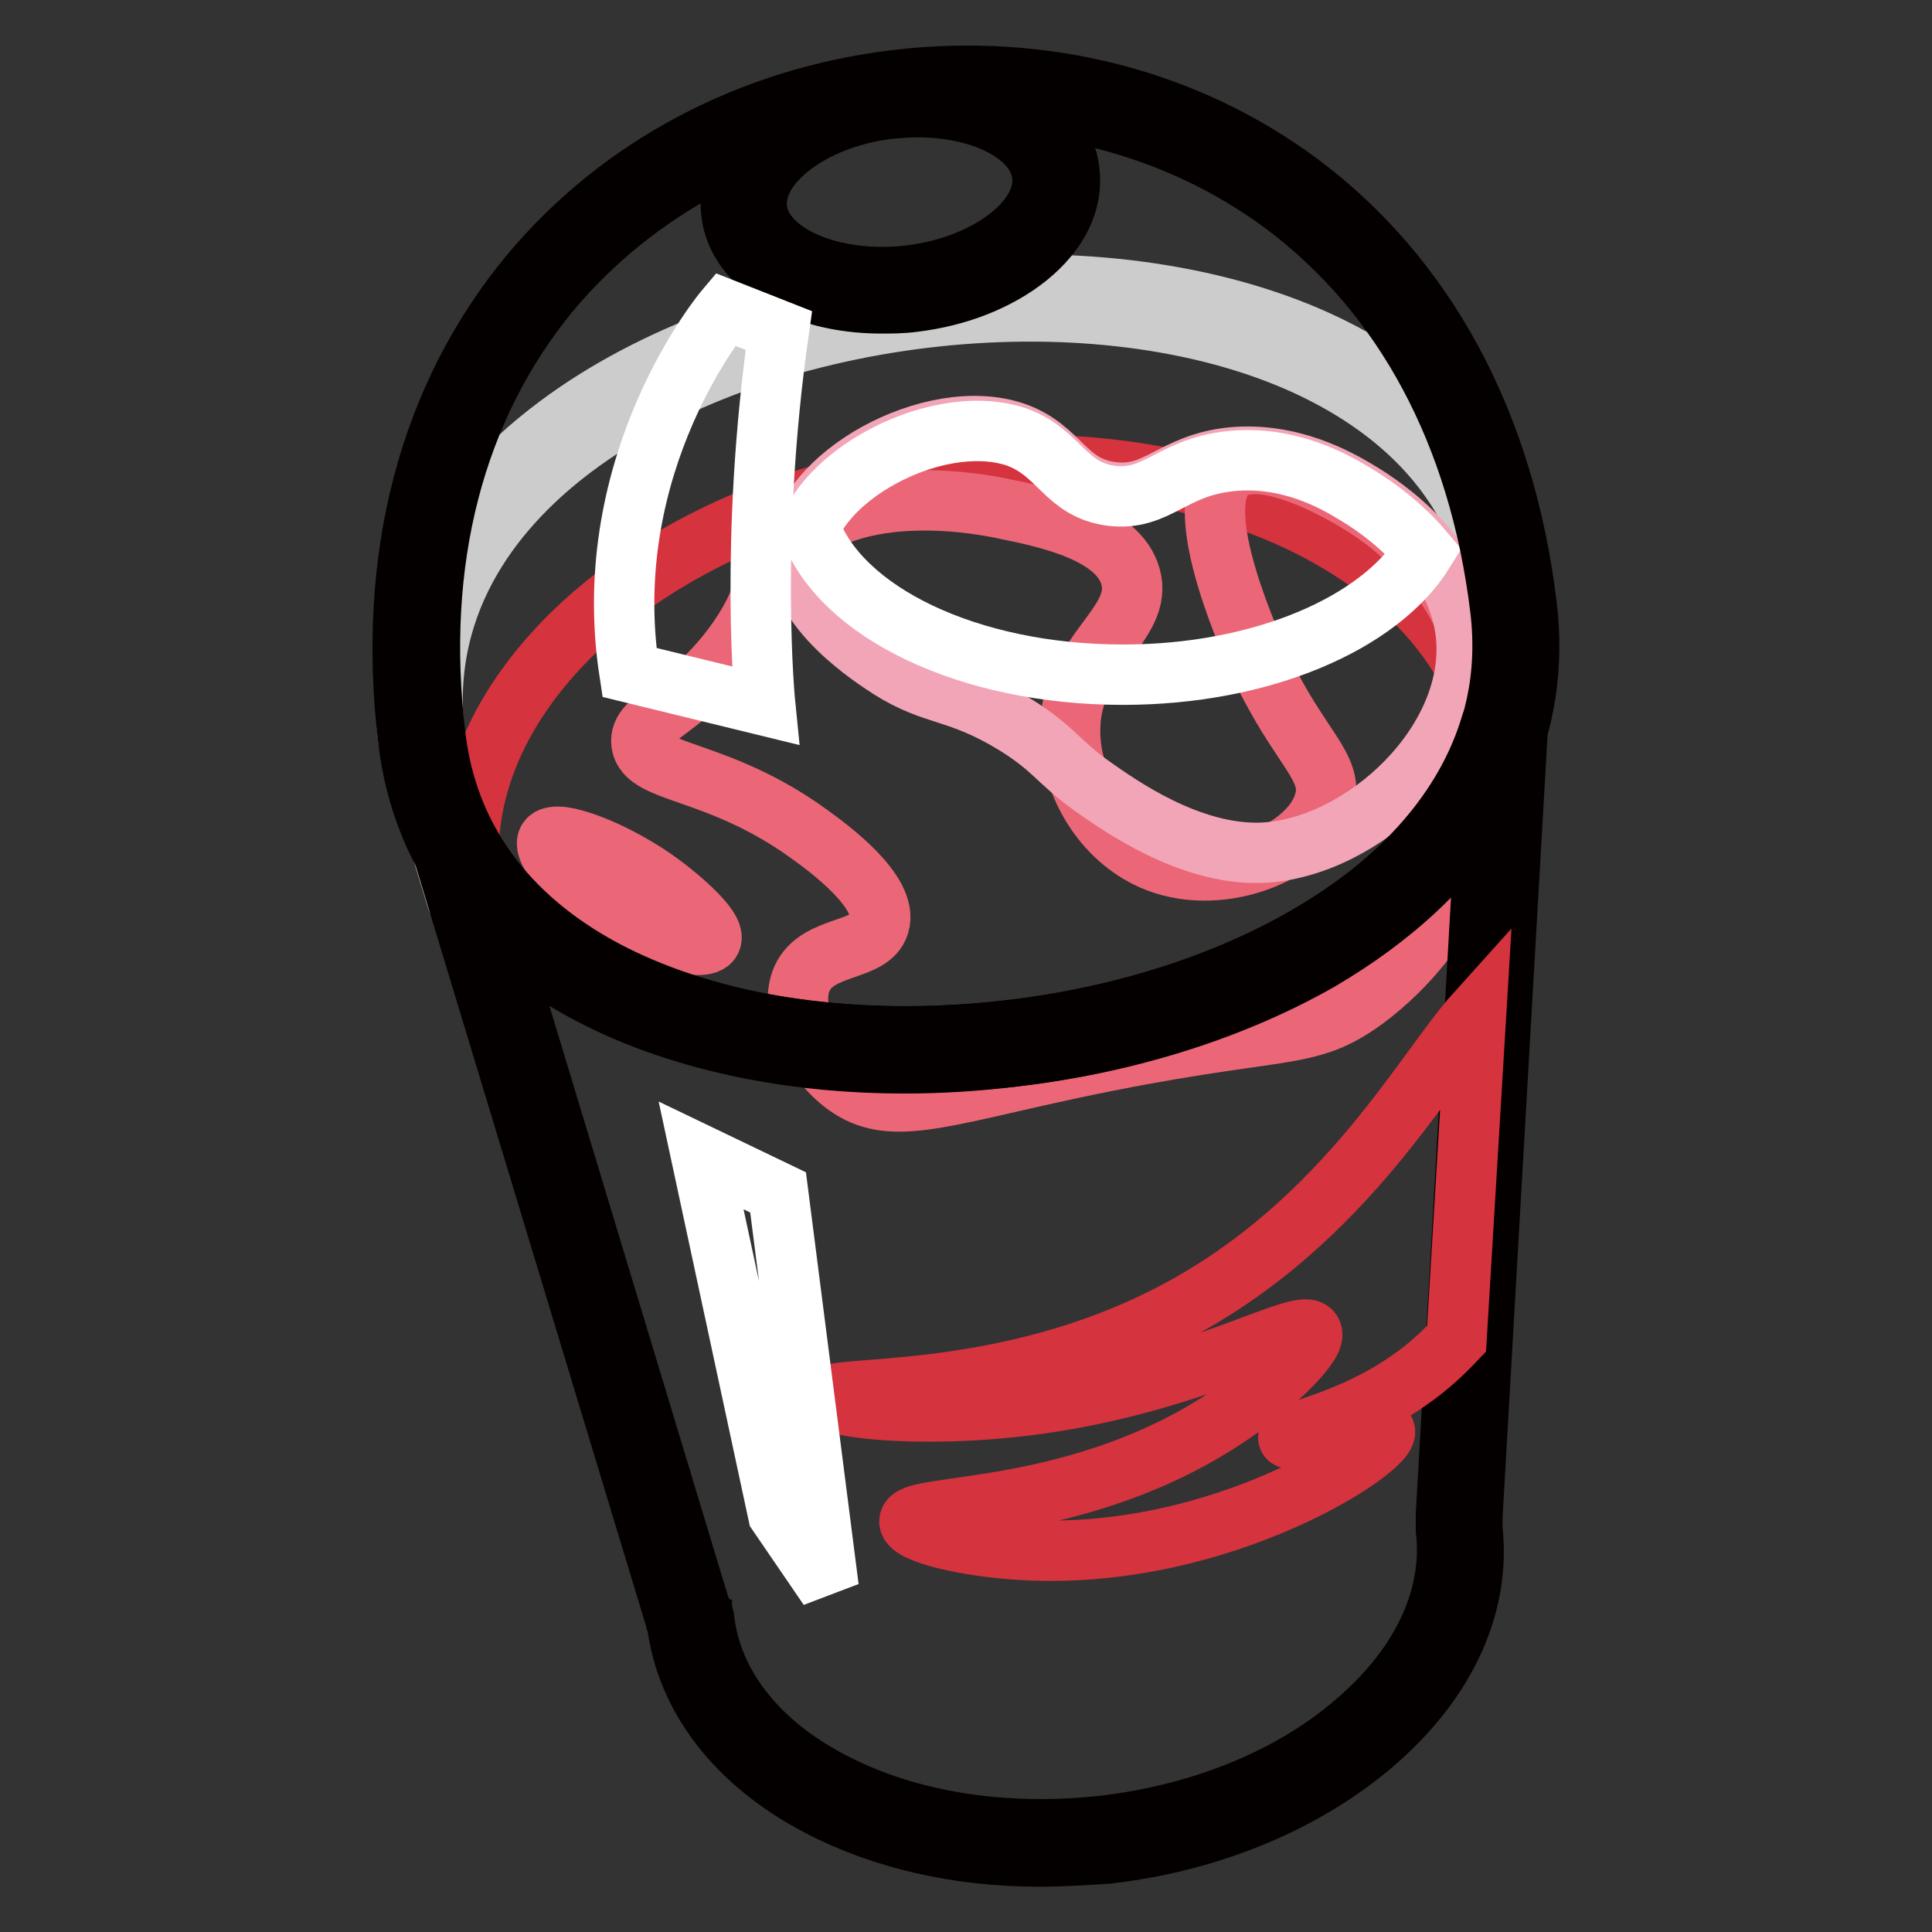 <?xml version="1.0" encoding="utf-8"?>
<!-- Svg Vector Icons : http://www.onlinewebfonts.com/icon -->
<!DOCTYPE svg PUBLIC "-//W3C//DTD SVG 1.1//EN" "http://www.w3.org/Graphics/SVG/1.1/DTD/svg11.dtd">
<svg version="1.1" xmlns="http://www.w3.org/2000/svg" xmlns:xlink="http://www.w3.org/1999/xlink" x="0px" y="0px" viewBox="0 0 256 256" enable-background="new 0 0 256 256" xml:space="preserve">
<rect x="0" y="0" width="256" height="256" fill="#333333" stroke="none"/>
<g> <path stroke-width="8" fill-opacity="0" stroke="#cccccc"  d="M62.2,120.3c-0.8,0-1.5-0.5-1.7-1.3l-6.3-20.7c0-0.1-0.1-0.2-0.1-0.3C52.2,81.9,59,67.5,73.9,56.4 c12.3-9.2,29.5-15.6,48.2-17.8c18.7-2.3,36.9-0.1,51,5.9c17.1,7.3,27.2,19.7,29.1,35.8c0.1,1-0.6,1.9-1.5,2c-1,0.1-1.9-0.6-2-1.5 c-2.3-18.7-15.9-28.2-27-33c-28.2-12.1-71.2-6.9-95.7,11.5c-9.6,7.2-20.6,19.7-18.4,38.3l6.2,20.5c0.3,0.9-0.2,1.9-1.2,2.2 C62.5,120.3,62.4,120.3,62.2,120.3z"/> <path stroke-width="8" fill-opacity="0" stroke="#d5333e"  d="M124.7,62.3c-36,4.3-63.2,27.1-62.6,51.6c12.3,17.7,40.6,28.1,72,24.3c30.8-3.7,55.6-20,63.8-39.6 C193.3,74.1,161.2,58,124.7,62.3z"/> <path stroke-width="8" fill-opacity="0" stroke="#eb6777"  d="M97.8,84.7C91.3,94,84.5,95,85,98.5c0.5,4.1,10.2,3.3,22.2,12c2.5,1.8,10.6,7.7,9.3,12 c-1.1,3.7-8.1,2.6-10.2,7.1c-1.9,4.1,1.2,10.9,5.8,14.2c5.8,4.2,12.1,1.6,29.8-2.2c28.2-6,31-3.3,39.1-9.3 c11.6-8.7,15.1-21.2,15.5-23.1c0.8-3,2.9-11.8-0.4-22.2c-1-3.1-4.6-12.9-14.7-19.5c-3.9-2.6-14.6-8.5-18.7-4.9 c-5.4,4.8,3.6,23.9,4.4,25.8c5.1,10.8,9.7,13.2,8.4,17.8c-1.7,6.4-13.2,11.5-22.2,8c-7.4-2.9-11.7-10.9-11.5-17.8 c0.2-9.9,9.8-13.7,8-20c-1.6-5.8-11-7.8-16.4-8.9c-2.7-0.6-20.5-4.3-29.3,5.3C100.5,76.5,102.3,78.2,97.8,84.7z M72.6,111.3 c-0.9,1.4,3.5,6.5,8,9.5c5.6,3.7,12.8,5.4,13.6,3.8c0.8-1.5-4.2-5.7-6.5-7.4C81.8,112.8,73.7,109.7,72.6,111.3z"/> <path stroke-width="8" fill-opacity="0" stroke="#f2a5b6"  d="M105.8,73.1c-0.2,7.7,10.1,14.2,12.1,15.5c6,3.8,8.9,2.7,16.6,7.4c5.3,3.3,5.6,4.9,10.4,8.3 c3.3,2.3,12.6,9,22.2,8.7c13.5-0.5,28.9-14.9,27.1-29.3c-1.4-11.1-12.5-17.6-14.5-18.8c-2.4-1.4-8.6-5-16.4-4.3 c-8,0.8-9.9,5.4-16,4.6c-6.2-0.8-6.8-5.8-12.8-7.9C123.5,53.5,106.1,63.2,105.8,73.1z"/> <path stroke-width="8" fill-opacity="0" stroke="#ffffff"  d="M107.3,69.9c4,11.2,21,19.5,41.5,19.5c18.4,0,34-6.8,39.9-16.3c-3.7-4.4-8.2-7.1-9.4-7.8 c-2.3-1.4-8.5-5-16.2-4.2c-7.9,0.8-9.7,5.3-15.8,4.6c-6.2-0.8-6.8-5.7-12.6-7.8C125.2,54.7,110.9,61.6,107.3,69.9z"/> <path stroke-width="8" fill-opacity="0" stroke="#eb6777"  d="M60.6,112.6l30.6,101.1c0,0.3,0.2,0.7,0.2,1c2.3,19.4,27,32.3,55.1,29c28.1-3.4,49.1-21.8,46.7-41.2 c0-0.9,0-1.4,0-1.8l6-104.4C184.7,145.4,81.8,154,60.6,112.6z"/> <path stroke-width="8" fill-opacity="0" stroke="#040000"  d="M137.7,246c-10.7,0-20.8-2.3-29.2-6.7c-10.9-5.7-17.6-14.4-18.8-24.3c0-0.1,0-0.1-0.1-0.1 c-0.1-0.2-0.1-0.4-0.2-0.7l-30.6-101c-0.3-0.9,0.2-1.8,1-2.2c0.9-0.4,1.8,0,2.3,0.8c4.7,9.2,14,16.4,27,20.8 c12,4.1,26.9,5.6,41.8,4.2c15.5-1.4,30.5-5.9,42.1-12.6c12.7-7.3,21.3-17.1,24.6-28.3c0.3-0.9,1.1-1.4,2-1.2 c0.9,0.1,1.5,0.9,1.5,1.9l-6,104.3c0,0.3,0,0.9,0,1.7c1.1,9.9-3.3,19.8-12.6,28c-9.1,8-21.8,13.4-35.7,15 C143.7,245.8,140.7,246,137.7,246L137.7,246z M93,213.6c0,0.1,0,0.1,0.1,0.1c0.1,0.2,0.1,0.5,0.2,0.8c1,8.8,7.1,16.5,16.9,21.6 c10.1,5.3,22.9,7.3,36.2,5.8c13.3-1.6,25.3-6.6,33.8-14.2c8.4-7.4,12.4-16.3,11.4-25v-0.3c0-0.9,0-1.4,0-1.7v-0.1l5.4-94.4 c-4.7,8.2-12.3,15.3-22.2,21.1c-12.1,6.9-27.5,11.6-43.6,13c-15.4,1.4-30.7-0.1-43.2-4.4c-9.4-3.2-17.1-7.8-22.7-13.6l27.5,90.9 C92.9,213.3,92.9,213.5,93,213.6z"/> <path stroke-width="8" fill-opacity="0" stroke="#d5333e"  d="M152.8,175.3c-21.8,10.4-43.3,8.1-43.1,9.9c0.1,1.4,13.9,3,29.4,0.6c20.3-3.1,33.5-11.4,34.7-9.3 c0.8,1.4-4.5,6.7-10.5,10.8c-20.1,13.8-42.8,11.7-42.8,14.3c0,1.5,7.4,3.4,15.5,3.8c26.1,1.3,48.3-13.6,47.5-15.8 c-0.6-1.5-12.6,1.8-12.8,0.9c-0.2-0.8,8.2-2.1,16-7.6c2.5-1.7,4.6-3.7,6.3-5.5l2.6-43.2C188.3,142.3,177.4,163.6,152.8,175.3z"/> <path stroke-width="8" fill-opacity="0" stroke="#040000"  d="M119.8,140.9c-13.9,0-26.9-2.5-37.7-7.3c-16.5-7.4-26.1-19.7-28-35.5c-2.9-24.2,2.7-45.5,16.1-61.7 c11.9-14.3,29.2-23.5,48.6-25.8c19.4-2.3,38.3,2.5,53.3,13.6c16.8,12.5,27.3,31.9,30.2,56.1c1.9,15.8-4.6,30-18.9,41.1 c-12.4,9.7-29.9,16.3-49.1,18.6C129.4,140.6,124.6,140.9,119.8,140.9z M57.7,97.6c2.2,18.3,15.3,27.9,26,32.7 c13.8,6.2,31.6,8.4,50.2,6.2c18.6-2.2,35.4-8.6,47.4-17.9c9.2-7.2,19.7-19.6,17.5-37.9C196,57.5,186,38.9,170,27 c-14.2-10.5-32.3-15.1-50.8-12.9c-18.5,2.2-34.9,10.9-46.3,24.5C60.2,54,54.9,74.4,57.7,97.6z"/> <path stroke-width="8" fill-opacity="0" stroke="#040000"  d="M116.8,40.2c-4.3,0-8.4-0.8-11.8-2.4c-4.8-2.2-7.7-5.7-8.1-9.7c-0.5-4.1,1.5-8.1,5.6-11.4 c3.9-3.1,9.2-5.2,15.1-5.9c5.8-0.7,11.5,0.1,16,2.2c4.8,2.2,7.7,5.7,8.1,9.7c0.5,4.1-1.5,8.1-5.6,11.4c-3.9,3.1-9.2,5.2-15.1,5.9 C119.5,40.2,118.1,40.2,116.8,40.2z M121.6,14.2c-1.2,0-2.4,0.1-3.7,0.2c-10.2,1.2-18.3,7.3-17.6,13.3c0.7,6,10,10,20.2,8.8 c10.2-1.2,18.3-7.3,17.6-13.3C137.5,17.9,130.3,14.2,121.6,14.2L121.6,14.2z"/> <path stroke-width="8" fill-opacity="0" stroke="#ffffff"  d="M96.1,41c0,0-17,20.1-12.7,48.1l18,4.4c0,0-2.2-21.7,1.8-49.7L96.1,41L96.1,41z M92.9,153.1l10.2,4.9 l6.7,52.4l-6.7-9.8L92.9,153.1z"/></g>
</svg>